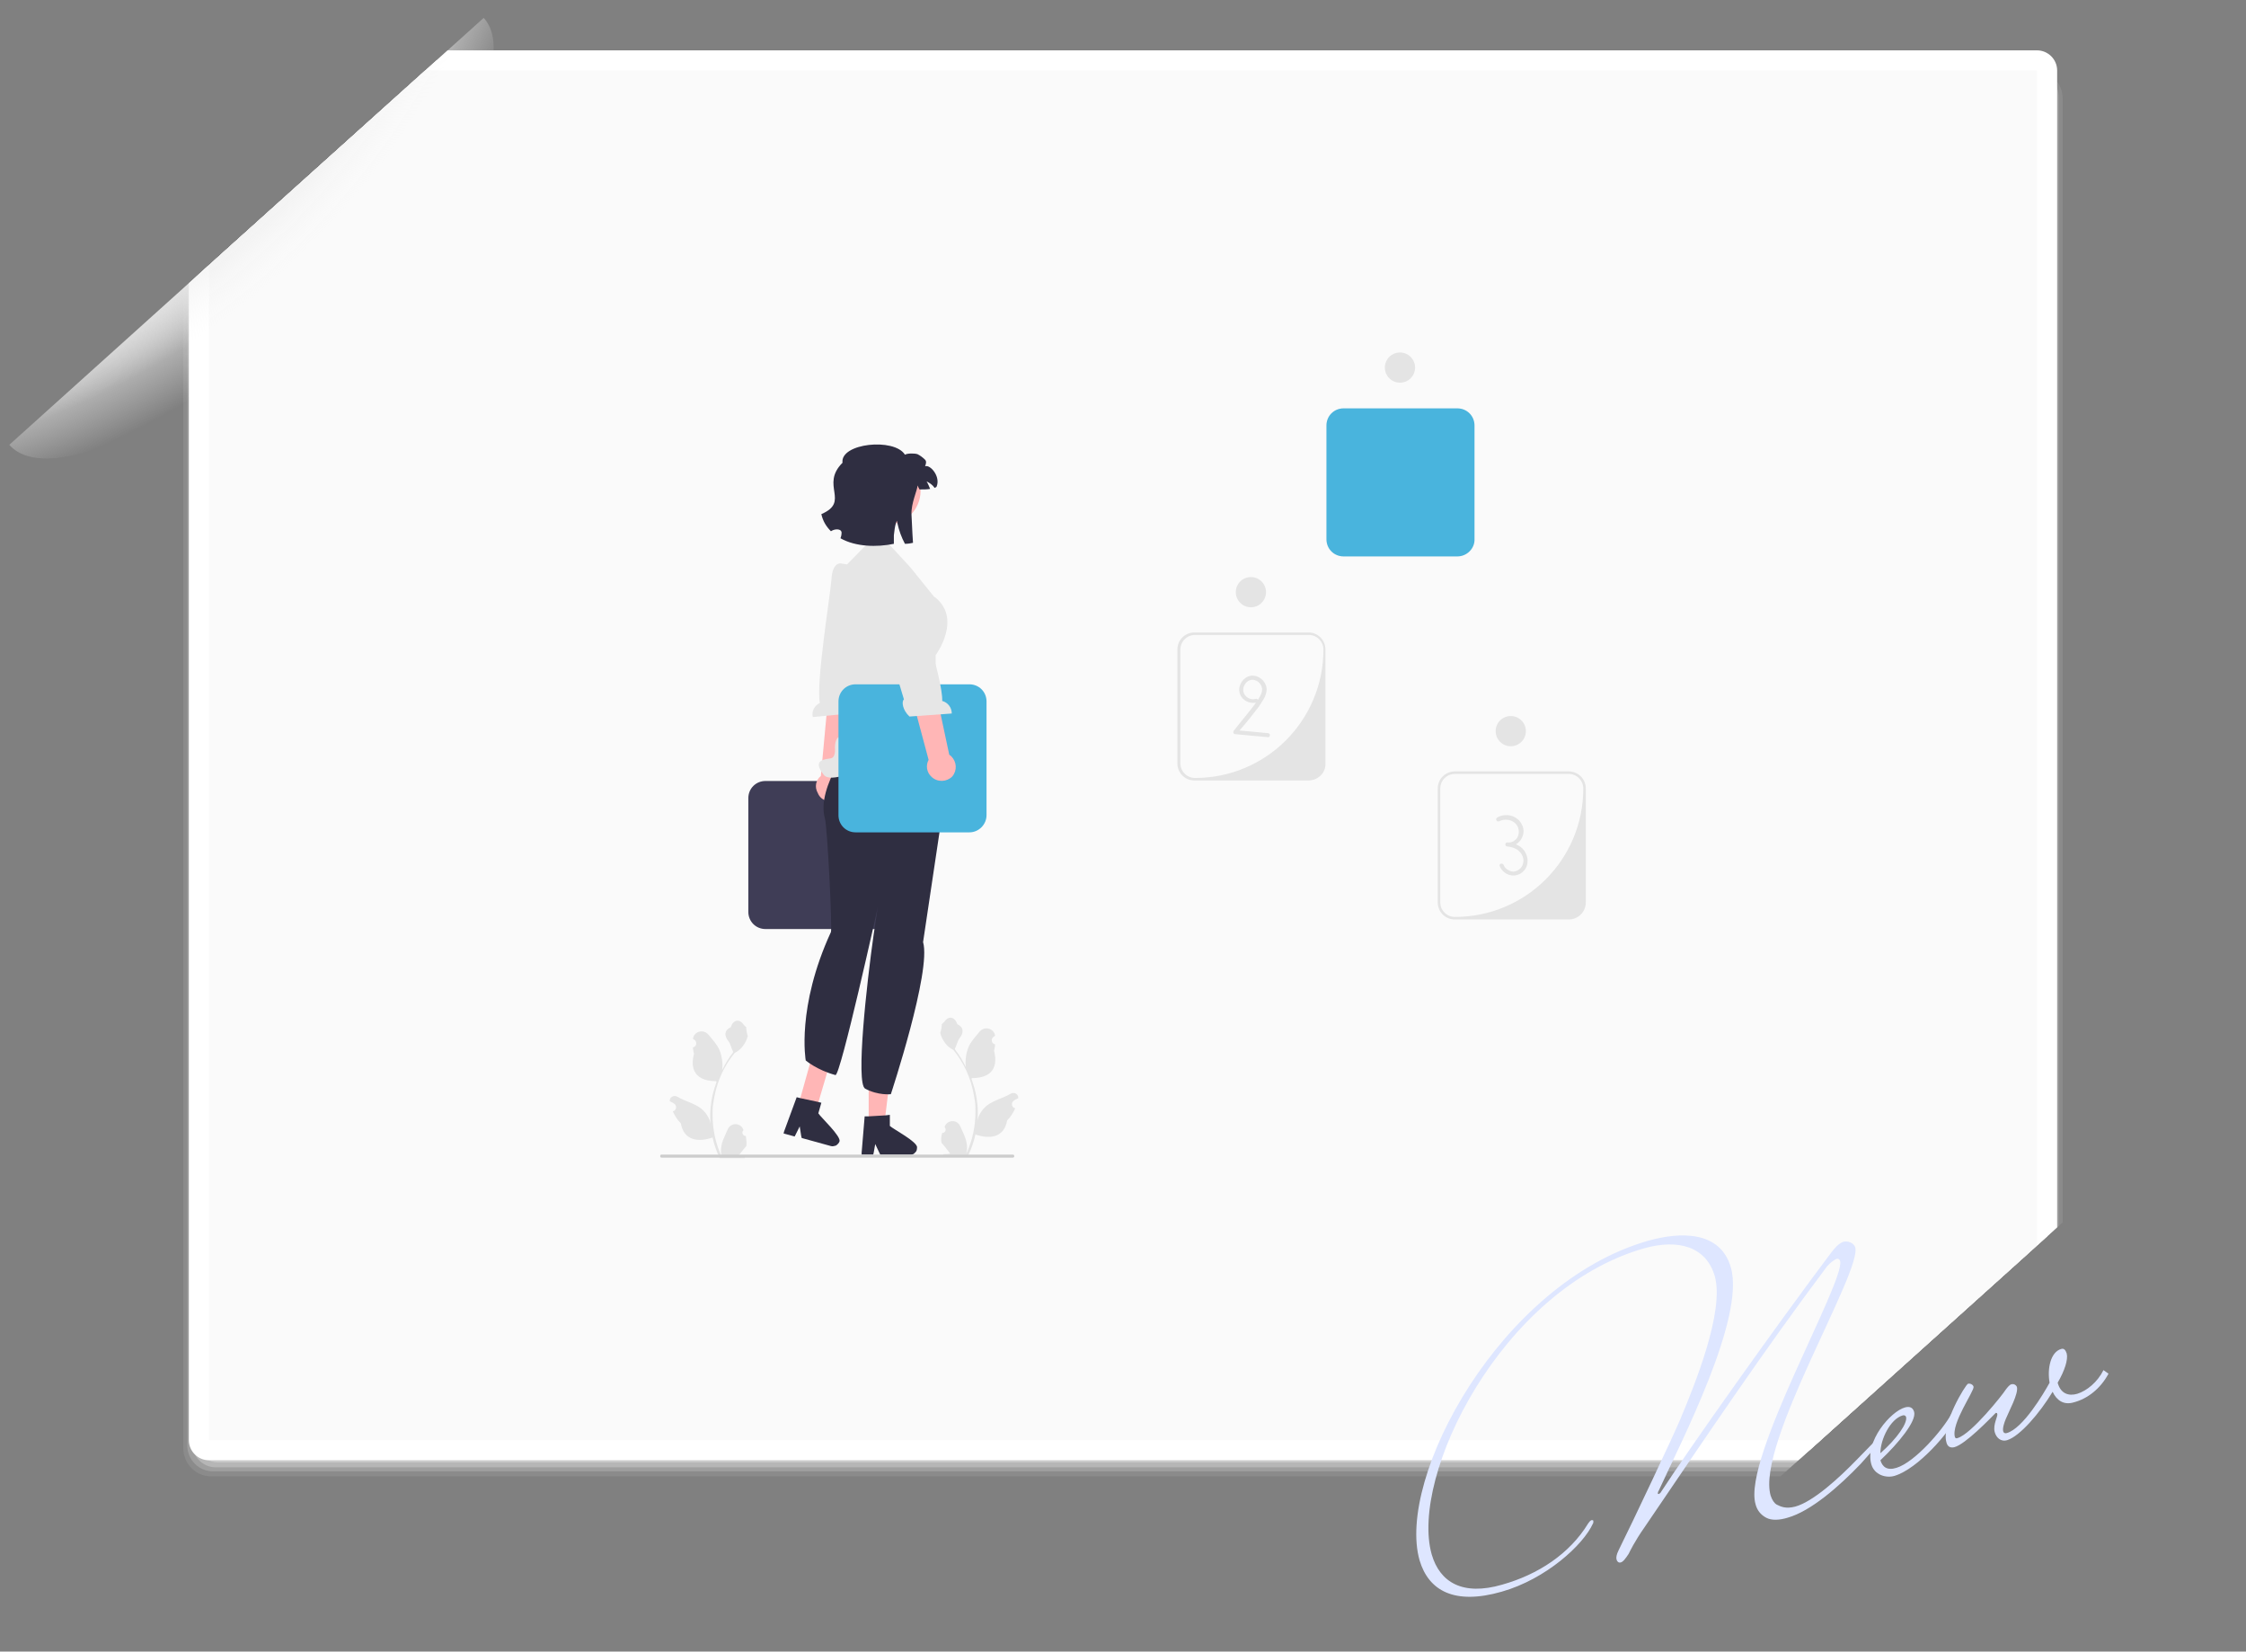 <?xml version="1.0" encoding="utf-8"?>
<!-- Generator: Adobe Illustrator 26.2.1, SVG Export Plug-In . SVG Version: 6.00 Build 0)  -->
<svg version="1.1" id="レイヤー_1" xmlns="http://www.w3.org/2000/svg" xmlns:xlink="http://www.w3.org/1999/xlink" x="0px"
	 y="0px" viewBox="0 0 446 328" style="enable-background:new 0 0 446 328;" xml:space="preserve">
<rect x="0" y="0" width="446" height="328" fill="#808080" stroke="none"/>
<style type="text/css">
	.st0{clip-path:url(#SVGID_00000176010871939991157990000014303250642368136590_);}
	.st1{fill:url(#SVGID_00000121998070535255479020000003762155298360304313_);}
	.st2{opacity:0;fill:#E5E5E5;}
	.st3{opacity:0.111;fill:#E5E5E5;}
	.st4{opacity:0.222;fill:#E5E5E5;}
	.st5{opacity:0.333;fill:#E5E5E5;}
	.st6{opacity:0.444;fill:#E5E5E5;}
	.st7{opacity:0.556;fill:#E5E5E5;}
	.st8{opacity:0.667;fill:#E5E5E5;}
	.st9{opacity:0.778;fill:#E5E5E5;}
	.st10{opacity:0.889;fill:#E5E5E5;}
	.st11{fill:#E5E5E5;}
	.st12{fill:#FAFAFA;}
	.st13{fill:#FFFFFF;}
	.st14{fill:url(#SVGID_00000172433784266486802030000017589775464657664901_);}
	.st15{fill:#DEE6FF;}
	.st16{fill:#F2F2F2;}
	.st17{fill:#49B4DD;}
	.st18{fill:#E4E4E4;}
	.st19{fill:#3F3D56;}
	.st20{fill:#FFB6B6;}
	.st21{fill:#E6E6E6;}
	.st22{fill:#2F2E41;}
	.st23{fill:#CCCCCC;}
</style>
<g>
	<g>
		<defs>
			<polygon id="SVGID_1_" points="0,90 100,0 446,0 446,210 346,300 0,300 			"/>
		</defs>
		<clipPath id="SVGID_00000142158051754184421220000009616689459799345820_">
			<use xlink:href="#SVGID_1_"  style="overflow:visible;"/>
		</clipPath>
		<g style="clip-path:url(#SVGID_00000142158051754184421220000009616689459799345820_);">
			
				<radialGradient id="SVGID_00000099651083690782326620000001256940968772353183_" cx="-63.87" cy="-81.217" r="190.418" gradientTransform="matrix(0.628 0.778 -0.717 0.579 -81.938 15.468)" gradientUnits="userSpaceOnUse">
				<stop  offset="0.875" style="stop-color:#E5E5E5"/>
				<stop  offset="1" style="stop-color:#F7F7F7;stop-opacity:0"/>
			</radialGradient>
			<path style="fill:url(#SVGID_00000099651083690782326620000001256940968772353183_);" d="M96.1,3.6c-7.5-8.4-34.7,3.8-60.7,27.2
				C9.4,54.3-5.6,80,1.9,88.4s34.7-3.8,60.7-27.2C88.6,37.7,103.6,12,96.1,3.6z"/>
		</g>
		<g style="clip-path:url(#SVGID_00000142158051754184421220000009616689459799345820_);">
			<path class="st2" d="M404.6,14H41.4c-3.3,0-5.9,2.7-5.9,6v268c0,3.3,2.7,6,5.9,6h363.1c3.3,0,5.9-2.7,5.9-6V20
				C410.5,16.7,407.8,14,404.6,14z"/>
			<path class="st3" d="M404.1,14H41.9c-3,0-5.5,2.5-5.5,5.6v268c0,3.1,2.5,5.6,5.5,5.6h362.2c3,0,5.5-2.5,5.5-5.6v-268
				C409.6,16.5,407.2,14,404.1,14z"/>
			<path class="st4" d="M403.7,14H42.3c-2.8,0-5.1,2.3-5.1,5.1v268c0,2.8,2.3,5.1,5.1,5.1h361.4c2.8,0,5.1-2.3,5.1-5.1v-268
				C408.7,16.3,406.5,14,403.7,14z"/>
			<path class="st5" d="M403.2,14H42.8c-2.6,0-4.6,2.1-4.6,4.7v268c0,2.6,2.1,4.7,4.6,4.7h360.5c2.6,0,4.6-2.1,4.6-4.7v-268
				C407.9,16.1,405.8,14,403.2,14z"/>
			<path class="st6" d="M402.8,14H43.2c-2.3,0-4.2,1.9-4.2,4.2v268c0,2.3,1.9,4.2,4.2,4.2h359.6c2.3,0,4.2-1.9,4.2-4.2v-268
				C407,15.9,405.1,14,402.8,14z"/>
			<path class="st7" d="M402.4,14H43.6c-2.1,0-3.7,1.7-3.7,3.8v268c0,2.1,1.7,3.8,3.7,3.8h358.7c2.1,0,3.7-1.7,3.7-3.8v-268
				C406.1,15.7,404.4,14,402.4,14z"/>
			<path class="st8" d="M401.9,14H44.1c-1.8,0-3.3,1.5-3.3,3.3v268c0,1.8,1.5,3.3,3.3,3.3h357.8c1.8,0,3.3-1.5,3.3-3.3v-268
				C405.2,15.5,403.7,14,401.9,14z"/>
			<path class="st9" d="M401.5,14h-357c-1.6,0-2.9,1.3-2.9,2.9v268c0,1.6,1.3,2.9,2.9,2.9h357c1.6,0,2.9-1.3,2.9-2.9v-268
				C404.3,15.3,403.1,14,401.5,14z"/>
			<path class="st10" d="M401,14H45c-1.3,0-2.4,1.1-2.4,2.4v268c0,1.3,1.1,2.4,2.4,2.4H401c1.3,0,2.4-1.1,2.4-2.4v-268
				C403.5,15.1,402.4,14,401,14z"/>
			<path class="st11" d="M400.6,14H45.4c-1.1,0-2,0.9-2,2v268c0,1.1,0.9,2,2,2h355.2c1.1,0,2-0.9,2-2V16
				C402.6,14.9,401.7,14,400.6,14z"/>
		</g>
		<g style="clip-path:url(#SVGID_00000142158051754184421220000009616689459799345820_);">
			<path class="st12" d="M41.5,288c-1.1,0-2-0.9-2-2V14c0-1.1,0.9-2,2-2h363c1.1,0,2,0.9,2,2v272c0,1.1-0.9,2-2,2H41.5z"/>
			<path class="st13" d="M404.5,14v272h-363V14H404.5 M404.5,10h-363c-2.2,0-4,1.8-4,4v272c0,2.2,1.8,4,4,4h363c2.2,0,4-1.8,4-4V14
				C408.5,11.8,406.7,10,404.5,10L404.5,10z"/>
		</g>
		<g style="clip-path:url(#SVGID_00000142158051754184421220000009616689459799345820_);">
			
				<radialGradient id="SVGID_00000067930196426302729980000015255162122455803523_" cx="-63.87" cy="-81.217" r="190.418" gradientTransform="matrix(0.628 0.778 -0.717 0.579 -81.938 15.468)" gradientUnits="userSpaceOnUse">
				<stop  offset="0.85" style="stop-color:#E5E5E5"/>
				<stop  offset="0.95" style="stop-color:#F7F7F7;stop-opacity:0"/>
			</radialGradient>
			<path style="fill:url(#SVGID_00000067930196426302729980000015255162122455803523_);" d="M96.1,3.6c-7.5-8.4-34.7,3.8-60.7,27.2
				C9.4,54.3-5.6,80,1.9,88.4s34.7-3.8,60.7-27.2C88.6,37.7,103.6,12,96.1,3.6z"/>
		</g>
	</g>
	<g>
		<path class="st15" d="M369.5,290.7c-4.3,4.5-9.9,9.4-14.5,10.7c-1.6,0.5-3.2,0.6-4.3,0c-1.1-0.6-1.8-1.5-2.1-2.7
			c-2.6-9.1,17.9-44.3,16.8-48.3c-0.1-0.3-0.4-0.5-0.7-0.4c-0.5,0.2-1.3,0.8-1.9,1.5c-12.9,17.2-24.2,34.1-36.3,51.9
			c-1.9,2.7-2.9,4.8-3.1,5.2c-0.6,0.9-1.1,1.6-1.6,1.7c-0.4,0.1-0.7-0.2-0.8-0.6c-0.1-0.4,0-1,0.4-1.8c2.6-5.2,11-23,12.2-25.9
			c2.9-6.9,8.9-21.6,6.9-28.6c-1.7-5.8-7.2-7.4-14-5.5c-28.4,8.1-46.6,45.3-42.2,60.8c1.6,5.5,6.1,8.3,14,6
			c7.1-2,13.4-6.1,17.1-12.2c0.2-0.3,0.4-0.5,0.6-0.6c0.1,0,0.2,0,0.3,0c0.1,0.1,0.1,0.1,0.1,0.2c0,0.2,0,0.4-0.1,0.5
			c-1.9,4.2-9.3,11-18.1,13.5c-9.4,2.7-14.5-0.2-16.3-6.2c-4.7-16.3,16-55.1,45.4-63.5c6.4-1.8,14.3-2,16.4,5.3
			c2.9,10-9.9,34.7-14.3,44.3c-0.2,0.3-0.2,0.5-0.2,0.6c0,0.1,0.1,0.1,0.2,0.1c0.1,0,0.1-0.1,0.3-0.2c5.7-8.8,23-33.2,33.9-47.7
			c0.7-0.9,1.5-1.9,2.5-2.2c0.8-0.2,2,0.2,2.3,1.1c1.4,4.8-19.7,39.1-16.8,49.3c0.3,0.9,0.7,1.5,1.2,1.8c0.8,0.4,1.8,0.9,3.7,0.4
			c3.6-1,8.7-5.7,12.1-9.2l3.9-4c0.2-0.2,0.3-0.3,0.5-0.4c0.2,0,0.4,0.1,0.4,0.2c0.1,0.2-0.1,0.7-0.6,1.2L369.5,290.7z"/>
		<path class="st15" d="M387.5,280.8l1,0.6c-1.3,2.9-7.6,10.3-12.3,11.7c-1.7,0.5-4-0.2-4.6-2.3c-1.3-4.5,3.8-10.5,6.7-11.3
			c1.1-0.3,1.6,0.2,1.8,0.9c0.5,1.8-3.1,6.2-6.7,9.6c0.4,1.3,1.3,2.1,3.2,1.5C380.2,290.4,385.7,284.1,387.5,280.8z M373.4,288.6
			c3.4-3,5.4-6,5.1-7.2c-0.1-0.3-0.4-0.4-0.7-0.3C375.4,281.8,373.4,285.8,373.4,288.6z"/>
		<path class="st15" d="M418.7,272.8c-1.6,3-4.2,5-6.9,5.7c-2,0.6-3.4-0.4-4.2-2.1c-2.6,4.3-6.5,8.8-9,9.6c-1.3,0.4-2.2-0.5-2.5-1.6
			c-0.4-1.5,0.7-3.2,0.5-3.6c0-0.2-0.1-0.2-0.3-0.2c-1.2,1.2-6,6.2-8.2,6.8c-0.8,0.2-1.4-0.1-1.6-1c-1-3.6,3.8-11.4,4.3-11.6
			c0.5-0.1,1,0.2,1.1,0.6c0.2,0.8-4.5,7.3-3.7,10c0.1,0.2,0.2,0.3,0.5,0.2c2.8-0.8,9.1-8.8,9.5-9.5c0.5-0.7,0.9-1.1,1.2-1.2
			c0.5-0.1,0.9,0.1,1.1,0.5c0.4,1.3-1.6,4.9-2.2,6.4c-0.3,0.7-0.7,1.9-0.5,2.5c0.1,0.3,0.4,0.4,0.7,0.3c3.2-0.9,7.3-7.8,8.5-10
			c-0.5-2.8,0.2-6.1,2.3-6.7c0.6-0.2,0.9,0.3,1.1,0.9c0.3,1.2-0.4,3.4-1.8,5.8c0.6,2.2,2.2,2.7,3.9,2.2c1.9-0.6,4-2.3,5.2-4.7
			L418.7,272.8z"/>
	</g>
	<g>
		<path class="st16" d="M289.4,110.5h-22.6c-1.9,0-3.4-1.5-3.4-3.4V84.5c0-1.9,1.5-3.4,3.4-3.4h22.6c1.9,0,3.4,1.5,3.4,3.4V107
			C292.9,108.9,291.3,110.5,289.4,110.5z M266.8,81.6c-1.6,0-2.9,1.3-2.9,2.9V107c0,1.6,1.3,2.9,2.9,2.9h15.8c5.3,0,9.7-4.3,9.7-9.7
			V84.5c0-1.6-1.3-2.9-2.9-2.9H266.8z"/>
		<path class="st17" d="M289.4,110.5h-22.6c-1.9,0-3.4-1.5-3.4-3.4V84.5c0-1.9,1.5-3.4,3.4-3.4h22.6c1.9,0,3.4,1.5,3.4,3.4V107
			C292.9,108.9,291.3,110.5,289.4,110.5z"/>
		<circle class="st18" cx="278" cy="73" r="3"/>
		<path class="st18" d="M259.8,155h-22.6c-1.9,0-3.4-1.5-3.4-3.4V129c0-1.9,1.5-3.4,3.4-3.4h22.6c1.9,0,3.4,1.5,3.4,3.4v22.6
			C263.3,153.5,261.7,155,259.8,155z M237.3,126.1c-1.6,0-2.9,1.3-2.9,2.9v22.6c0,1.6,1.3,2.9,2.9,2.9h0c14.1,0,25.5-11.4,25.5-25.5
			v0c0-1.6-1.3-2.9-2.9-2.9H237.3L237.3,126.1z"/>
		<circle class="st18" cx="248.4" cy="117.6" r="3"/>
		<path class="st18" d="M249.3,138.8c-1,0.3-2.2-0.4-2.4-1.5c-0.2-1.1,0.7-2.3,1.8-2.3c1.1,0,2.1,1.1,1.9,2.2
			c-0.1,0.7-0.5,1.3-0.9,1.9c-0.4,0.6-0.9,1.3-1.4,1.9c-1.1,1.4-2.2,2.7-3.3,4.1c-0.2,0.3-0.1,0.7,0.3,0.7l6.5,0.6
			c0.5,0,0.5-0.8,0-0.8l-6.5-0.6l0.3,0.7c1.3-1.5,2.5-2.9,3.7-4.5c0.6-0.7,1.1-1.5,1.6-2.3c0.4-0.7,0.7-1.5,0.6-2.3
			c-0.2-1.4-1.6-2.6-3.1-2.4c-1.4,0.2-2.5,1.7-2.3,3.1c0.2,1.6,1.9,2.6,3.5,2.2C250.1,139.4,249.8,138.6,249.3,138.8L249.3,138.8
			L249.3,138.8z"/>
		<path class="st18" d="M311.5,182.6h-22.6c-1.9,0-3.4-1.5-3.4-3.4v-22.6c0-1.9,1.5-3.4,3.4-3.4h22.6c1.9,0,3.4,1.5,3.4,3.4v22.6
			C314.9,181.1,313.4,182.6,311.5,182.6z M288.9,153.7c-1.6,0-2.9,1.3-2.9,2.9v22.6c0,1.6,1.3,2.9,2.9,2.9h0
			c14.1,0,25.5-11.4,25.5-25.5v0c0-1.6-1.3-2.9-2.9-2.9H288.9z"/>
		<circle class="st18" cx="300" cy="145.2" r="3"/>
		<path class="st18" d="M297.7,163.1c1.4-0.7,3.3-0.2,3.8,1.4c0.2,0.7,0.1,1.4-0.3,2c-0.5,0.6-1.2,0.9-1.9,0.8v0.8
			c0.9,0.1,1.9,0.4,2.5,1.1c0.6,0.6,0.9,1.6,0.6,2.4c-0.2,0.8-1,1.4-1.8,1.5c-0.8,0-1.7-0.5-2-1.3c-0.2-0.5-1-0.3-0.8,0.2
			c0.7,1.7,2.8,2.5,4.4,1.3c1.6-1.2,1.4-3.5,0.1-4.8c-0.8-0.8-1.9-1.1-3-1.2c-0.5,0-0.5,0.8,0,0.8c1,0.1,2-0.4,2.6-1.2
			c0.6-0.8,0.8-1.8,0.5-2.7c-0.7-2.1-3.1-2.9-5-1.9C296.8,162.6,297.2,163.3,297.7,163.1L297.7,163.1L297.7,163.1z"/>
		<path class="st19" d="M174.6,184.5H152c-1.9,0-3.4-1.5-3.4-3.4v-22.6c0-1.9,1.5-3.4,3.4-3.4h22.6c1.9,0,3.4,1.5,3.4,3.4v22.6
			C178,183,176.5,184.5,174.6,184.5z"/>
		<g>
			<path class="st20" d="M166.1,158.8c1.4-0.7,1.9-2.4,1.2-3.8c-0.1-0.1-0.2-0.3-0.2-0.4l3.7-25.2l-5.5,0l-2.3,24.7
				c-1,0.8-1.3,2.2-0.6,3.4C163,159,164.7,159.5,166.1,158.8L166.1,158.8z"/>
			<path class="st21" d="M167,111.9c0,0-1.7-0.4-1.9,3.2c-0.2,2.9-3.1,20.6-2.3,24.5c-1,0.5-1.7,1.6-1.4,2.8l8.4-0.8
				c1.1-1.5,1.2-3.2,0.5-3.6l0.7-5.2l3.9-17l-6.6-3.7L167,111.9L167,111.9z"/>
		</g>
		<g>
			<polygon class="st20" points="172.5,223.3 175.6,223.3 177.1,211 172.5,211 			"/>
			<path class="st22" d="M176.7,223.6v-2.2l-0.8,0.1l-3.4,0.2l-0.8,0l-0.6,7.2l0,0.4h2.3l0.1-0.4l0.3-1.7l0.8,1.7l0.2,0.4h6
				c0.4,0,0.7-0.1,0.9-0.4c0.3-0.2,0.4-0.6,0.4-1C182.3,226.8,177.3,224.2,176.7,223.6L176.7,223.6z"/>
		</g>
		<g>
			<polygon class="st20" points="158.5,219.6 162.1,220.3 165.4,209.1 161.8,207.8 			"/>
			<path class="st22" d="M162.5,221.1l0.6-2.1l-0.8-0.2l-3.3-0.7l-0.8-0.2l-2.5,6.8l-0.1,0.4l2.2,0.6l0.2-0.4l0.8-1.6l0.3,1.9
				l0.1,0.4l5.8,1.6c0.3,0.1,0.7,0,1-0.1c0.3-0.2,0.6-0.5,0.7-0.8C167.1,225.7,163,221.9,162.5,221.1L162.5,221.1z"/>
		</g>
		<path class="st22" d="M188.2,154.3l0.1-0.9l-3.5-9.7l-15,2.9c0,0-7.8,9.6-6,15.9c0.5,1.7,1.5,21.9,1.2,22.6c-6.9,15-5,25.5-5,25.5
			s2.2,1.9,5.9,2.9c1,0.2,8.4-33.3,8.4-33.3s-0.3,2.1-0.8,5.3c-1.4,9.8-3.6,29.7-1.7,30.7c2.6,1.4,5.1,1.1,5.1,1.1
			s8.1-24.5,6.4-30.2"/>
		<path class="st21" d="M180.8,112.7l-4.6-5l0,0l-3.5-0.2l-4.8,4.9l-1.8,5v0c-2,4.8-2.4,10.1-1.3,15.2l2.7,12.1c0,0,0.4,1.4-0.7,1.6
			s-1,2.3-1,2.3s0.2,1.8-0.8,2c-1.1,0.2-3.9,0.2-1.4,3.3c2.5,3.2,22.1-8.9,22.1-8.9l0.1-14.9c0,0,5.5-7.4-0.4-11.7L180.8,112.7
			L180.8,112.7z"/>
		<path class="st17" d="M192.5,165.3h-22.6c-1.9,0-3.4-1.5-3.4-3.4v-22.6c0-1.9,1.5-3.4,3.4-3.4h22.6c1.9,0,3.4,1.5,3.4,3.4v22.6
			C195.9,163.7,194.4,165.3,192.5,165.3z"/>
		<g>
			<path class="st20" d="M189.1,154.2c1-1.2,0.9-2.9-0.2-4c-0.1-0.1-0.2-0.2-0.4-0.3l-5.3-24.9l-5.2,2l6.4,23.9
				c-0.6,1.1-0.4,2.5,0.6,3.4C186.2,155.4,188,155.3,189.1,154.2z"/>
			<path class="st21" d="M178.6,112.5c0,0,1.6-0.7,2.4,2.8c0.7,2.8,6.3,19.8,6.1,23.9c1.1,0.3,1.9,1.3,1.9,2.5l-8.4,0.6
				c-1.4-1.3-1.6-3-1.1-3.4l-1.5-5l-6.5-16.1l5.9-4.7L178.6,112.5L178.6,112.5z"/>
		</g>
		<path class="st18" d="M187.1,225c0.6,0,0.9-0.7,0.5-1.1l0-0.2c0,0,0,0,0,0c0.6-1.4,2.5-1.4,3.1,0c0.5,1.2,1.2,2.4,1.3,3.7
			c0.1,0.6,0,1.1-0.1,1.7c1.2-2.6,1.8-5.4,1.8-8.3c0-0.7,0-1.4-0.1-2.1c-0.1-0.6-0.2-1.2-0.3-1.7c-0.6-3.1-2-6.1-4-8.5
			c-1-0.5-1.7-1.3-2.2-2.3c-0.2-0.4-0.3-0.7-0.4-1.1c0.1,0,0.4-1.6,0.3-1.7c0.2-0.2,0.4-0.3,0.6-0.6c0.8-1.1,2-0.9,2.5,0.6
			c1.3,0.6,1.3,1.7,0.5,2.7c-0.5,0.6-0.6,1.5-1,2.2c0,0.1,0.1,0.1,0.1,0.2c0.8,1,1.5,2.2,2.1,3.4c-0.2-1.3,0.1-2.9,0.5-3.9
			c0.5-1.2,1.4-2.1,2.2-3.1c1-1.2,2.9-0.7,3.1,0.8c0,0,0,0,0,0c-0.1,0.1-0.2,0.1-0.3,0.2c-0.6,0.4-0.4,1.4,0.3,1.5l0,0
			c0,0.4-0.1,0.8-0.2,1.3c1,3.9-1.2,5.4-4.3,5.4c-0.1,0-0.1,0.1-0.2,0.1c0.3,0.9,0.6,1.8,0.8,2.7c0.2,0.8,0.3,1.7,0.4,2.5
			c0.1,1.1,0.1,2.1,0,3.2l0,0c0.2-1.2,0.9-2.2,1.8-3c1.4-1.1,3.3-1.5,4.8-2.4c0.7-0.4,1.6,0.1,1.5,0.9l0,0c-0.2,0.1-0.4,0.2-0.6,0.3
			c-0.1,0.1-0.2,0.1-0.3,0.2c-0.6,0.4-0.4,1.4,0.3,1.5l0,0c0,0,0,0,0,0c-0.4,0.9-0.9,1.7-1.6,2.4c-0.6,3.4-3.4,3.8-6.3,2.8h0
			c-0.3,1.4-0.8,2.8-1.4,4.1h-5c0-0.1,0-0.1,0-0.2c0.5,0,0.9,0,1.4-0.1c-0.4-0.5-0.7-0.9-1.1-1.4c0,0,0,0,0,0
			c-0.2-0.2-0.4-0.5-0.6-0.7l0,0C186.8,226.4,186.9,225.7,187.1,225L187.1,225L187.1,225z"/>
		<path class="st18" d="M148.1,225.6c-0.6,0-0.9-0.7-0.5-1.1l0-0.2c0,0,0,0,0,0c-0.6-1.4-2.5-1.4-3.1,0c-0.5,1.2-1.2,2.4-1.3,3.7
			c-0.1,0.6,0,1.1,0.1,1.7c-1.2-2.6-1.8-5.4-1.8-8.3c0-0.7,0-1.4,0.1-2.1c0.1-0.6,0.2-1.2,0.3-1.7c0.6-3.1,2-6.1,4-8.5
			c1-0.5,1.7-1.3,2.2-2.3c0.2-0.4,0.3-0.7,0.4-1.1c-0.1,0-0.4-1.6-0.3-1.7c-0.2-0.2-0.4-0.3-0.6-0.6c-0.8-1.1-2-0.9-2.5,0.6
			c-1.3,0.6-1.3,1.7-0.5,2.7c0.5,0.6,0.6,1.5,1,2.2c0,0.1-0.1,0.1-0.1,0.2c-0.8,1-1.5,2.2-2.1,3.4c0.2-1.3-0.1-2.9-0.5-3.9
			c-0.5-1.2-1.4-2.1-2.2-3.1c-1-1.2-2.9-0.7-3.1,0.8c0,0,0,0,0,0c0.1,0.1,0.2,0.1,0.3,0.2c0.6,0.4,0.4,1.4-0.3,1.5l0,0
			c0,0.4,0.1,0.8,0.2,1.3c-1,3.9,1.2,5.4,4.3,5.4c0.1,0,0.1,0.1,0.2,0.1c-0.3,0.9-0.6,1.8-0.8,2.7c-0.2,0.8-0.3,1.7-0.4,2.5
			c-0.1,1.1-0.1,2.1,0,3.2l0,0c-0.2-1.2-0.9-2.2-1.8-3c-1.4-1.1-3.3-1.5-4.8-2.4c-0.7-0.4-1.6,0.1-1.5,0.9l0,0
			c0.2,0.1,0.4,0.2,0.6,0.3c0.1,0.1,0.2,0.1,0.3,0.2c0.6,0.4,0.4,1.4-0.3,1.5l0,0c0,0,0,0,0,0c0.4,0.9,0.9,1.7,1.6,2.4
			c0.6,3.4,3.4,3.8,6.3,2.8h0c0.3,1.4,0.8,2.8,1.4,4.1h5c0-0.1,0-0.1,0-0.2c-0.5,0-0.9,0-1.4-0.1c0.4-0.5,0.7-0.9,1.1-1.4
			c0,0,0,0,0,0c0.2-0.2,0.4-0.5,0.6-0.7l0,0C148.3,227,148.2,226.3,148.1,225.6L148.1,225.6L148.1,225.6z"/>
		<path class="st23" d="M131.1,229.6c0,0.2,0.1,0.3,0.3,0.3h69.7c0.2,0,0.3-0.1,0.3-0.3s-0.1-0.3-0.3-0.3h-69.7
			C131.3,229.2,131.1,229.4,131.1,229.6z"/>
		<g>
			<circle class="st20" cx="176.1" cy="97.5" r="6.7"/>
			<path class="st22" d="M182.4,97.2c0,0,0.1,0,0.2,0C182.8,97.2,182.5,97.2,182.4,97.2z"/>
			<path class="st22" d="M186,96.6c0,0.1-0.2,0.2-0.4,0.3c-0.4-0.6-1-1-1.6-1.3c0.3,0.5,0.5,1,0.7,1.5c-0.6,0.1-1.3,0.1-1.8,0.1
				c-0.1,0-0.2,0-0.3,0c-0.1-0.2-0.3-0.5-0.4-0.8c0,0.9-1.3,3.5-1.2,5.8c0.1,2.7,0.3,5.6,0.3,5.6c-0.4,0.1-1,0.2-1.6,0.2
				c-0.7-1.3-1.2-2.7-1.5-4.1c0-0.2-0.1-0.3-0.1-0.5c-0.1,0.2-0.1,0.3-0.2,0.5c-0.2,0.7-0.3,1.5-0.4,2.4c0,0.5,0,1.1,0,1.7
				c-3.4,0.7-7.6,0.6-10.6-1.1c0.1-0.3,0.2-0.6,0.2-0.9c0.2-1-1.2-1.1-2.1-0.5c-0.9-0.9-1.6-2-1.9-3.4c5.8-2.5-0.3-5.7,4.2-10.2
				c-0.5-3.9,10.3-5,12.4-1.6c0.5-0.3,1.9-0.3,2.5-0.1c0.6,0.3,1.1,0.7,1.5,1.1c0.3,0.3,0.2,0.8,0,1.3
				C184.7,92.2,186.8,94.6,186,96.6z"/>
		</g>
	</g>
</g>
</svg>
